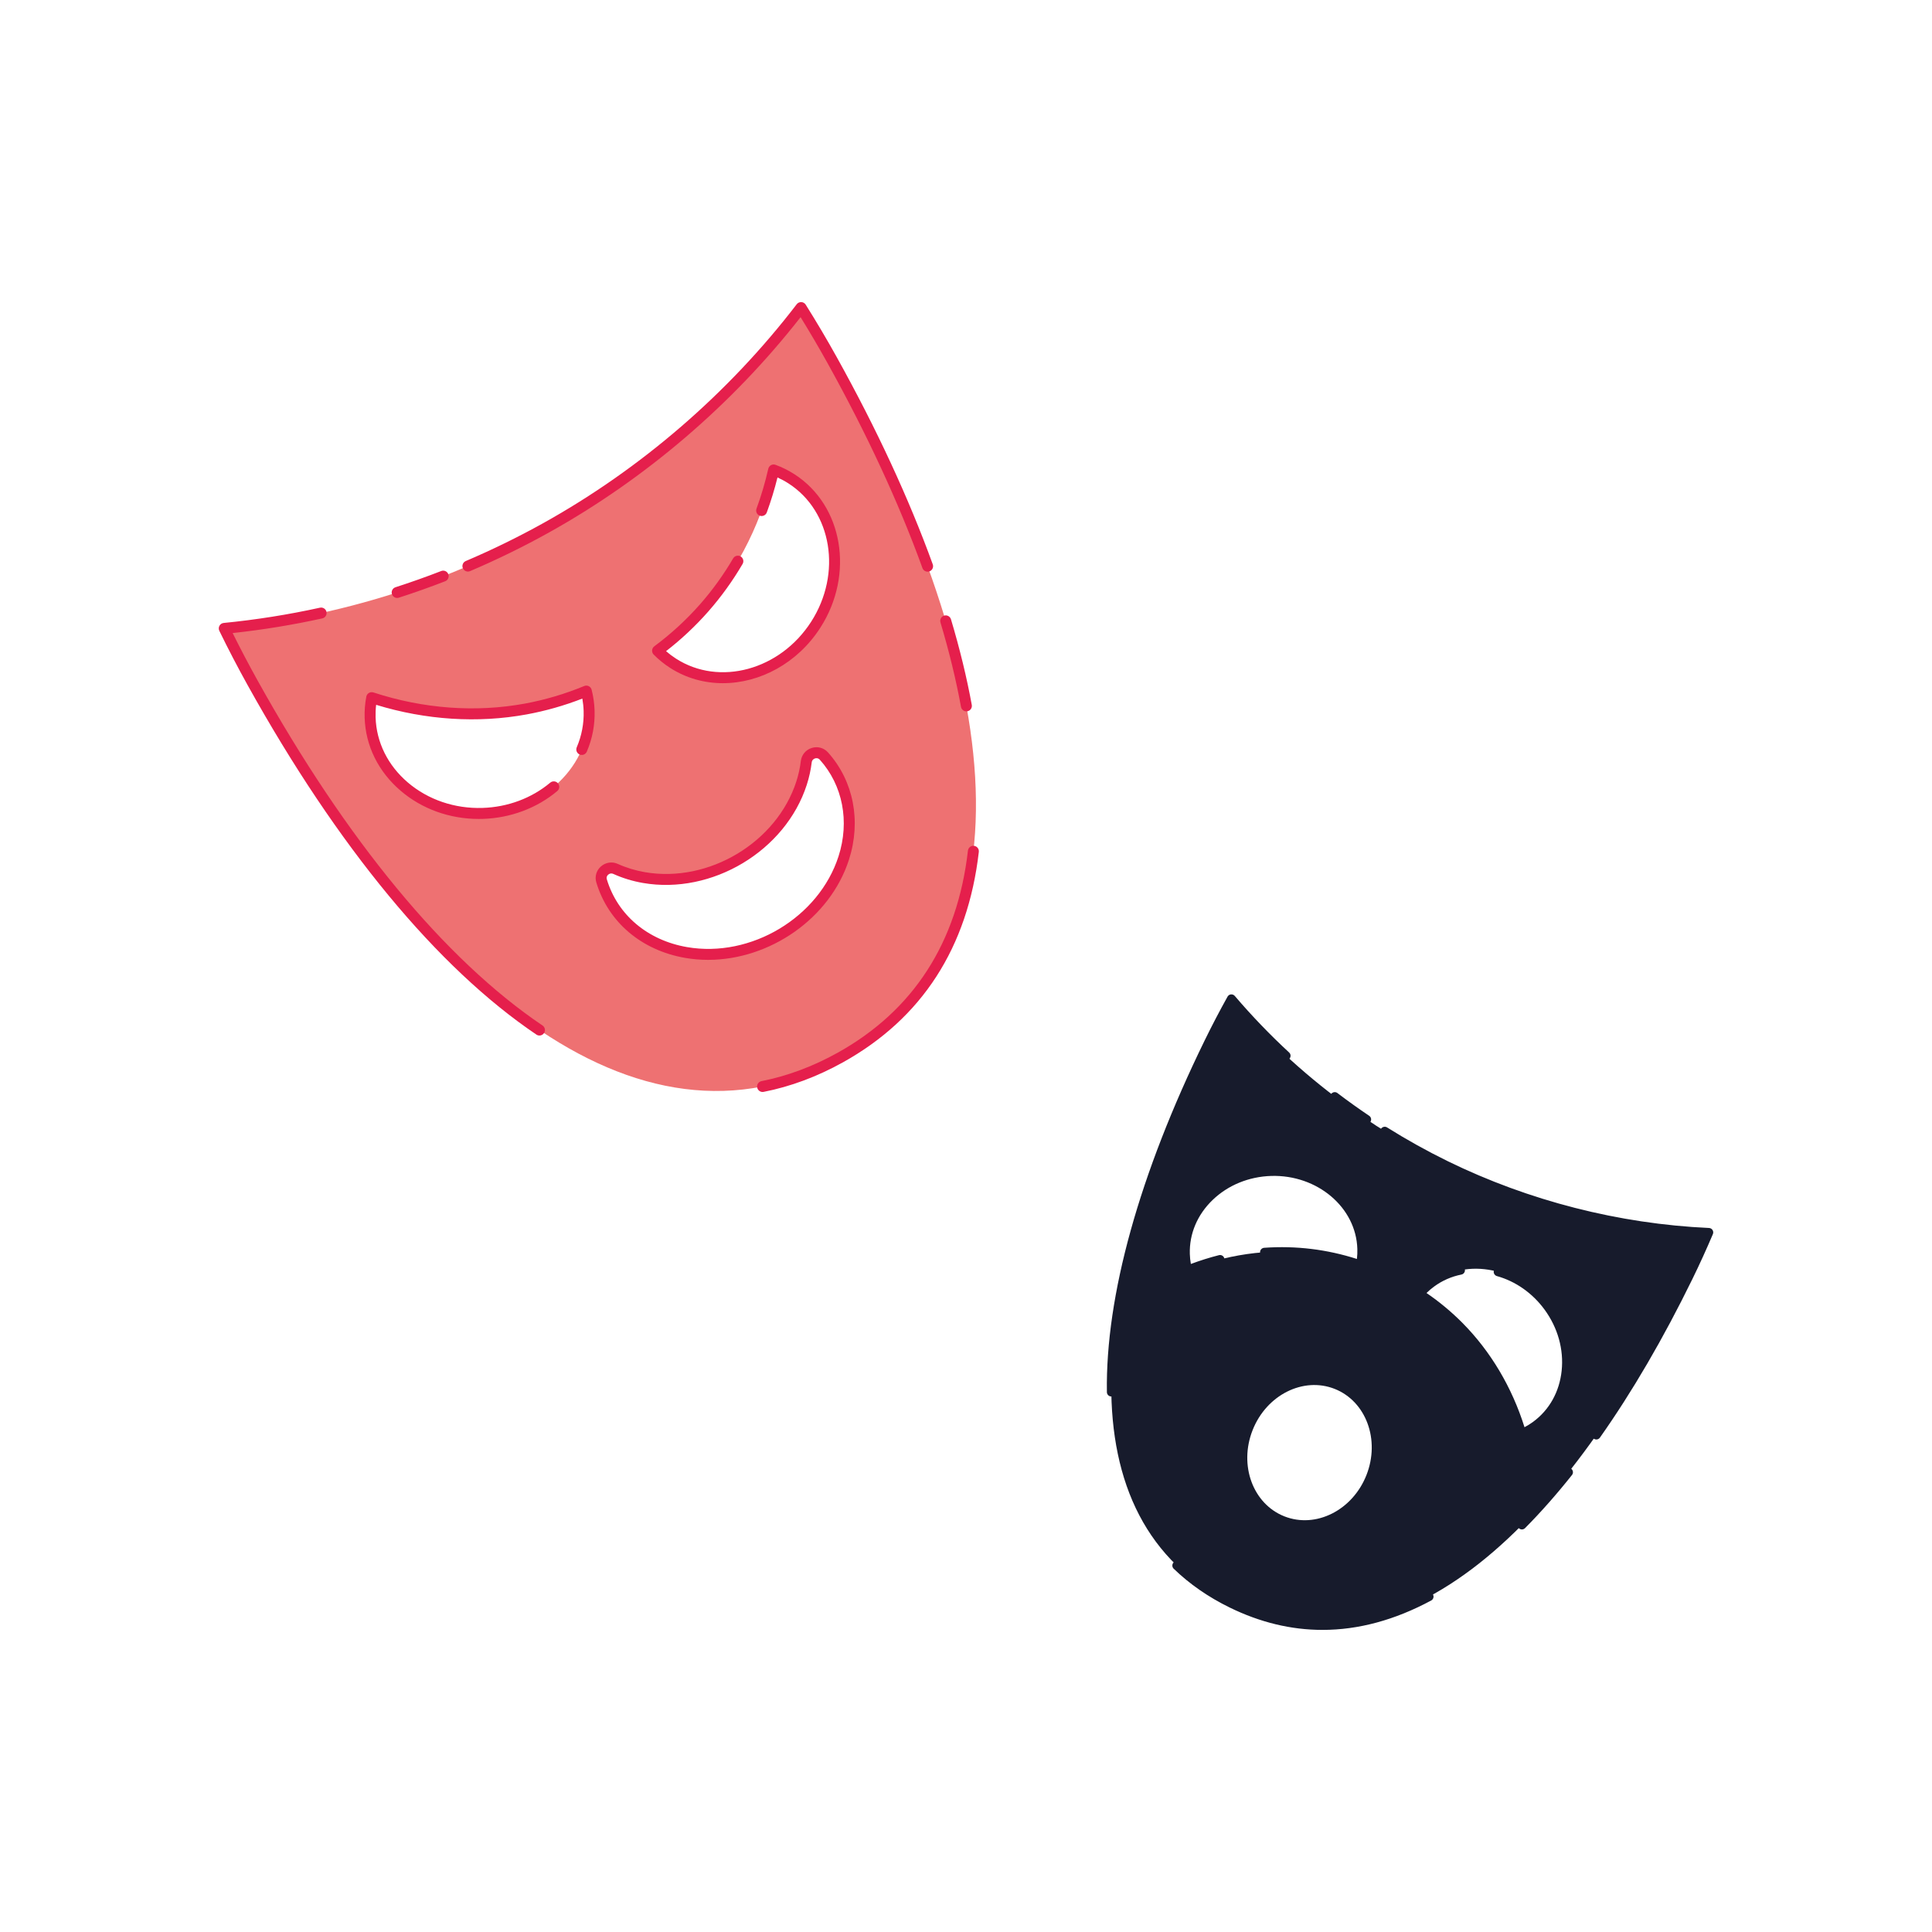 <svg xmlns="http://www.w3.org/2000/svg" width="300" height="300" viewBox="0 0 300 300" fill="none"><path fill-rule="evenodd" clip-rule="evenodd" d="M224.515 180.927C216.602 177.056 203.352 169.322 191.211 155.091C189.991 157.284 188.812 159.535 187.683 161.845C169.076 199.913 164.768 236.044 191.243 248.998C217.719 261.952 243.577 236.364 262.183 198.297C263.312 195.987 264.365 193.673 265.345 191.363C256.547 190.963 241.314 189.147 224.515 180.927ZM184.418 197.195C184.216 196.402 184.096 195.577 184.071 194.731C183.867 187.876 189.832 182.137 197.394 181.911C204.956 181.686 211.251 187.061 211.454 193.916C211.48 194.763 211.409 195.592 211.254 196.397C209.083 195.648 206.499 194.975 203.554 194.617C195.231 193.602 188.385 195.626 184.418 197.195ZM212.18 229.052C210.024 234.518 204.319 237.386 199.438 235.459C194.557 233.531 192.347 227.538 194.503 222.073C196.659 216.607 202.364 213.739 207.245 215.666C212.126 217.594 214.336 223.587 212.18 229.052V229.052ZM238.458 221.341C237.774 221.842 237.051 222.253 236.3 222.581C235.103 218.484 232.496 211.836 226.585 205.886C224.494 203.781 222.377 202.153 220.453 200.898C220.992 200.282 221.604 199.717 222.287 199.216C227.82 195.168 235.925 196.84 240.391 202.949C244.856 209.059 243.991 217.294 238.458 221.342L238.458 221.341Z" fill="#171B2C"></path><path d="M205.358 253.09C200.494 253.09 195.679 251.932 190.942 249.614C187.633 247.995 184.709 245.968 182.249 243.588C181.977 243.325 181.97 242.891 182.233 242.619C182.496 242.347 182.929 242.34 183.202 242.603C185.558 244.882 188.365 246.827 191.544 248.383C201.292 253.151 211.4 252.794 221.589 247.314C221.921 247.137 222.338 247.259 222.516 247.594C222.695 247.927 222.571 248.344 222.237 248.523C216.576 251.568 210.934 253.09 205.357 253.09L205.358 253.09ZM236.323 237.49C236.148 237.49 235.974 237.424 235.84 237.291C235.571 237.025 235.569 236.59 235.836 236.322C238.248 233.891 240.666 231.152 243.025 228.181C243.26 227.885 243.69 227.835 243.988 228.07C244.284 228.306 244.334 228.738 244.099 229.034C241.708 232.044 239.256 234.821 236.809 237.287C236.674 237.422 236.499 237.49 236.323 237.49ZM247.872 223.525C247.736 223.525 247.598 223.485 247.478 223.4C247.169 223.181 247.094 222.754 247.313 222.444C252.298 215.375 257.095 207.148 261.568 197.996C262.524 196.04 263.451 194.027 264.328 192C250.498 191.235 236.648 187.628 224.213 181.544C220.953 179.949 217.738 178.16 214.659 176.228C214.338 176.027 214.241 175.604 214.442 175.283C214.644 174.963 215.067 174.866 215.386 175.067C218.426 176.973 221.598 178.738 224.815 180.313C237.379 186.46 251.405 190.045 265.377 190.68C265.601 190.689 265.806 190.809 265.925 190.999C266.045 191.189 266.064 191.426 265.976 191.633C264.977 193.987 263.908 196.331 262.799 198.599C258.294 207.817 253.46 216.106 248.433 223.235C248.299 223.424 248.087 223.526 247.872 223.526L247.872 223.525ZM236.301 223.267C236.202 223.267 236.103 223.245 236.011 223.202C235.833 223.119 235.698 222.962 235.643 222.773C233.801 216.474 230.501 210.801 226.099 206.369C224.284 204.542 222.258 202.894 220.079 201.473C219.912 201.364 219.802 201.189 219.775 200.991C219.747 200.795 219.807 200.596 219.938 200.447C220.519 199.783 221.172 199.183 221.883 198.663C223.307 197.621 224.913 196.916 226.658 196.567C227.028 196.492 227.39 196.733 227.464 197.105C227.538 197.476 227.298 197.837 226.927 197.912C225.379 198.221 223.955 198.846 222.693 199.771C222.274 200.076 221.878 200.414 221.508 200.778C223.51 202.145 225.378 203.698 227.071 205.402C231.453 209.814 234.78 215.406 236.725 221.617C237.189 221.373 237.633 221.096 238.053 220.788C240.571 218.946 242.148 216.126 242.493 212.848C242.84 209.543 241.898 206.172 239.838 203.354C237.976 200.808 235.35 198.96 232.443 198.15C232.078 198.049 231.865 197.671 231.966 197.305C232.068 196.942 232.443 196.727 232.811 196.829C236.013 197.721 238.902 199.75 240.945 202.544C243.205 205.637 244.239 209.348 243.857 212.991C243.471 216.659 241.697 219.821 238.862 221.895C238.155 222.413 237.385 222.856 236.576 223.209C236.488 223.248 236.395 223.266 236.301 223.266L236.301 223.267ZM172.563 216.845C172.189 216.845 171.883 216.545 171.878 216.17C171.651 201.228 176.904 182.339 187.068 161.544C188.18 159.268 189.373 156.985 190.613 154.758C190.723 154.562 190.921 154.431 191.144 154.409C191.369 154.391 191.587 154.476 191.733 154.646C194.359 157.726 197.201 160.682 200.178 163.433C200.456 163.69 200.473 164.123 200.216 164.402C199.96 164.68 199.525 164.696 199.247 164.44C196.473 161.877 193.815 159.137 191.335 156.286C190.277 158.218 189.258 160.185 188.299 162.147C178.229 182.749 173.025 201.422 173.248 216.149C173.254 216.528 172.951 216.84 172.574 216.846H172.563L172.563 216.845ZM184.418 197.882C184.311 197.882 184.204 197.857 184.106 197.807C183.931 197.717 183.803 197.556 183.754 197.366C183.536 196.51 183.412 195.631 183.385 194.752C183.281 191.24 184.687 187.898 187.345 185.341C189.984 182.802 193.546 181.341 197.373 181.227C205.307 180.987 211.924 186.674 212.139 193.896C212.165 194.776 212.093 195.661 211.927 196.527C211.89 196.722 211.77 196.891 211.598 196.991C211.426 197.09 211.219 197.111 211.031 197.046C208.57 196.198 206.026 195.61 203.471 195.298C201.139 195.014 198.758 194.955 196.395 195.125C196.029 195.158 195.689 194.868 195.662 194.49C195.635 194.113 195.92 193.784 196.297 193.757C198.749 193.582 201.219 193.642 203.636 193.937C206.019 194.227 208.391 194.75 210.701 195.491C210.761 194.975 210.784 194.454 210.768 193.937C210.576 187.471 204.553 182.4 197.414 182.598C193.926 182.702 190.688 184.027 188.295 186.33C185.92 188.615 184.662 191.592 184.756 194.711C184.771 195.232 184.826 195.754 184.917 196.269C186.354 195.732 187.817 195.273 189.278 194.901C189.645 194.806 190.018 195.029 190.111 195.396C190.205 195.763 189.983 196.136 189.616 196.23C187.956 196.653 186.291 197.193 184.669 197.835C184.588 197.866 184.502 197.883 184.417 197.883L184.418 197.882ZM212.223 174.515C212.092 174.515 211.958 174.477 211.841 174.398C210.14 173.253 208.459 172.048 206.845 170.817C206.543 170.588 206.485 170.158 206.714 169.857C206.942 169.556 207.373 169.496 207.674 169.727C209.269 170.941 210.927 172.13 212.607 173.26C212.921 173.472 213.004 173.898 212.792 174.212C212.661 174.409 212.444 174.515 212.223 174.515Z" fill="#171B2C"></path><path fill-rule="evenodd" clip-rule="evenodd" d="M124.391 47.761C117.737 56.446 105.072 70.685 84.775 81.974C75.215 87.291 57.932 95.308 34.821 97.579C36.187 100.38 37.643 103.181 39.193 105.972C64.749 151.966 98.484 182.01 130.472 164.218C162.46 146.427 154.762 101.9 129.206 55.906C127.656 53.115 126.047 50.4 124.39 47.76L124.391 47.761ZM120.129 72.977C121.084 73.327 122.011 73.783 122.896 74.351C130.058 78.954 131.747 89.097 126.669 97.005C121.592 104.913 111.67 107.592 104.508 102.989C103.623 102.42 102.823 101.765 102.108 101.042C104.399 99.342 106.901 97.166 109.336 94.4C116.218 86.581 118.951 78.144 120.129 72.977ZM93.41 136.777C93.026 135.499 94.362 134.371 95.578 134.922C96.93 135.536 98.405 135.995 99.99 136.269C110.325 138.057 121.283 131.488 124.467 121.598C124.826 120.483 125.065 119.374 125.197 118.281C125.359 116.933 127.035 116.395 127.941 117.406C131.58 121.468 132.935 127.269 131.015 133.233C127.831 143.124 116.872 149.692 106.538 147.904C99.862 146.75 95.096 142.386 93.41 136.777H93.41ZM57.472 111.413C57.44 110.361 57.527 109.331 57.718 108.332C62.753 109.981 71.389 111.976 81.632 110.094C85.254 109.428 88.407 108.401 91.043 107.31C91.295 108.296 91.445 109.319 91.477 110.371C91.737 118.883 84.336 126.017 74.946 126.305C65.556 126.593 57.733 119.925 57.472 111.413Z" fill="#EE7172"></path><path d="M118.413 169.562C118.014 169.562 117.658 169.28 117.578 168.874C117.488 168.413 117.788 167.965 118.249 167.875C122.245 167.091 126.218 165.61 130.059 163.474C141.838 156.923 148.649 146.363 150.301 132.089C150.354 131.623 150.76 131.286 151.244 131.341C151.711 131.395 152.046 131.817 151.991 132.285C150.273 147.135 143.172 158.13 130.885 164.963C126.889 167.186 122.748 168.728 118.577 169.546C118.522 169.557 118.467 169.562 118.413 169.562ZM83.767 160.797C83.604 160.797 83.438 160.75 83.292 160.651C67.916 150.275 52.409 131.51 38.45 106.386C36.925 103.641 35.446 100.804 34.056 97.953C33.933 97.703 33.941 97.408 34.078 97.165C34.214 96.921 34.46 96.759 34.737 96.732C39.74 96.241 44.768 95.443 49.68 94.362C50.144 94.262 50.594 94.552 50.695 95.011C50.796 95.47 50.505 95.924 50.047 96.025C45.467 97.033 40.789 97.798 36.125 98.301C37.343 100.756 38.623 103.192 39.938 105.558C53.768 130.45 69.089 149.013 84.244 159.24C84.633 159.502 84.737 160.032 84.474 160.422C84.309 160.665 84.041 160.797 83.767 160.797ZM109.954 149.047C108.766 149.047 107.576 148.948 106.393 148.743C99.606 147.569 94.448 143.187 92.596 137.022C92.323 136.117 92.6 135.164 93.317 134.537C94.049 133.896 95.051 133.748 95.929 134.146C97.244 134.742 98.66 135.174 100.136 135.43C110.048 137.146 120.603 130.823 123.657 121.337C123.991 120.301 124.224 119.239 124.351 118.18C124.468 117.216 125.114 116.436 126.04 116.145C126.96 115.853 127.931 116.119 128.574 116.837C132.543 121.265 133.757 127.492 131.825 133.494C128.886 142.624 119.53 149.046 109.953 149.047L109.954 149.047ZM94.925 135.629C94.679 135.629 94.499 135.765 94.438 135.818C94.337 135.907 94.113 136.155 94.226 136.532C95.889 142.066 100.546 146.003 106.683 147.065C116.607 148.784 127.152 142.458 130.205 132.972C131.95 127.553 130.867 121.946 127.308 117.975C127.026 117.662 126.684 117.727 126.552 117.769C126.446 117.803 126.095 117.946 126.043 118.383C125.902 119.55 125.645 120.719 125.277 121.859C121.974 132.122 110.564 138.962 99.846 137.108C98.228 136.828 96.673 136.353 95.226 135.697C95.118 135.648 95.017 135.629 94.925 135.629ZM74.357 127.166C69.829 127.166 65.545 125.63 62.234 122.807C58.748 119.837 56.755 115.799 56.622 111.439C56.588 110.348 56.675 109.249 56.882 108.172C56.928 107.931 57.075 107.722 57.286 107.598C57.497 107.474 57.75 107.447 57.983 107.523C65.726 110.058 73.85 110.658 81.478 109.257C84.622 108.679 87.731 107.759 90.718 106.524C90.943 106.429 91.203 106.438 91.424 106.549C91.644 106.659 91.805 106.86 91.867 107.099C92.139 108.161 92.294 109.253 92.327 110.345C92.394 112.537 91.99 114.679 91.122 116.71C90.937 117.144 90.435 117.344 90.005 117.159C89.573 116.974 89.372 116.474 89.556 116.041C90.326 114.239 90.686 112.34 90.626 110.398C90.606 109.755 90.539 109.112 90.425 108.476C87.619 109.568 84.717 110.393 81.785 110.932C74.193 112.326 66.13 111.811 58.407 109.444C58.331 110.09 58.303 110.74 58.323 111.387C58.441 115.261 60.222 118.856 63.337 121.511C66.478 124.188 70.621 125.592 74.92 125.454C78.833 125.335 82.569 123.94 85.441 121.528C85.802 121.227 86.338 121.274 86.64 121.633C86.942 121.993 86.895 122.53 86.535 122.833C83.373 125.489 79.266 127.025 74.973 127.157C74.767 127.163 74.561 127.166 74.357 127.166L74.357 127.166ZM150.059 110.46C149.655 110.46 149.298 110.172 149.223 109.761C148.46 105.58 147.387 101.17 146.036 96.653C145.901 96.202 146.157 95.728 146.607 95.593C147.059 95.458 147.532 95.714 147.667 96.164C149.036 100.741 150.122 105.213 150.897 109.455C150.982 109.918 150.675 110.361 150.213 110.446C150.162 110.455 150.109 110.46 150.059 110.46ZM112.25 106.085C109.39 106.085 106.558 105.318 104.048 103.705C103.13 103.115 102.274 102.421 101.503 101.641C101.329 101.466 101.24 101.224 101.259 100.978C101.279 100.731 101.403 100.506 101.601 100.358C104.197 98.432 106.584 96.238 108.698 93.837C110.626 91.645 112.356 89.246 113.841 86.706C114.078 86.3 114.598 86.163 115.006 86.401C115.411 86.638 115.547 87.16 115.311 87.566C113.771 90.2 111.975 92.689 109.975 94.963C108.005 97.201 105.805 99.266 103.425 101.112C103.911 101.536 104.428 101.925 104.969 102.272C111.72 106.612 121.135 104.045 125.954 96.544C130.769 89.044 129.191 79.41 122.436 75.067C121.893 74.718 121.321 74.408 120.728 74.14C120.271 75.986 119.714 77.808 119.068 79.57C118.906 80.011 118.417 80.237 117.976 80.076C117.535 79.914 117.308 79.425 117.47 78.984C118.204 76.98 118.819 74.895 119.299 72.787C119.354 72.549 119.508 72.345 119.722 72.228C119.938 72.111 120.192 72.093 120.421 72.177C121.453 72.555 122.44 73.046 123.356 73.635C130.9 78.484 132.709 89.174 127.385 97.465C123.833 102.997 117.988 106.085 112.25 106.085L112.25 106.085ZM61.672 92.85C61.313 92.85 60.979 92.621 60.862 92.26C60.718 91.812 60.964 91.332 61.412 91.188C63.792 90.42 66.181 89.573 68.512 88.668C68.946 88.498 69.442 88.715 69.613 89.153C69.783 89.592 69.566 90.086 69.127 90.256C66.765 91.172 64.345 92.032 61.933 92.809C61.846 92.837 61.759 92.85 61.672 92.85V92.85ZM144.038 88.77C143.69 88.77 143.364 88.555 143.238 88.209C139.578 78.106 134.606 67.377 128.462 56.32C127.146 53.952 125.753 51.578 124.314 49.249C113.717 62.805 100.212 74.361 85.187 82.718C81.256 84.905 77.153 86.913 72.99 88.684C72.559 88.868 72.058 88.667 71.873 88.234C71.689 87.801 71.891 87.301 72.323 87.118C76.431 85.369 80.481 83.388 84.36 81.23C99.54 72.787 113.148 61.034 123.714 47.243C123.884 47.022 124.14 46.901 124.429 46.91C124.708 46.923 124.962 47.072 125.11 47.308C126.795 49.991 128.424 52.746 129.95 55.493C136.137 66.628 141.146 77.44 144.838 87.629C144.998 88.071 144.77 88.559 144.328 88.719C144.233 88.754 144.135 88.77 144.038 88.77Z" fill="#E51F4C"></path></svg>